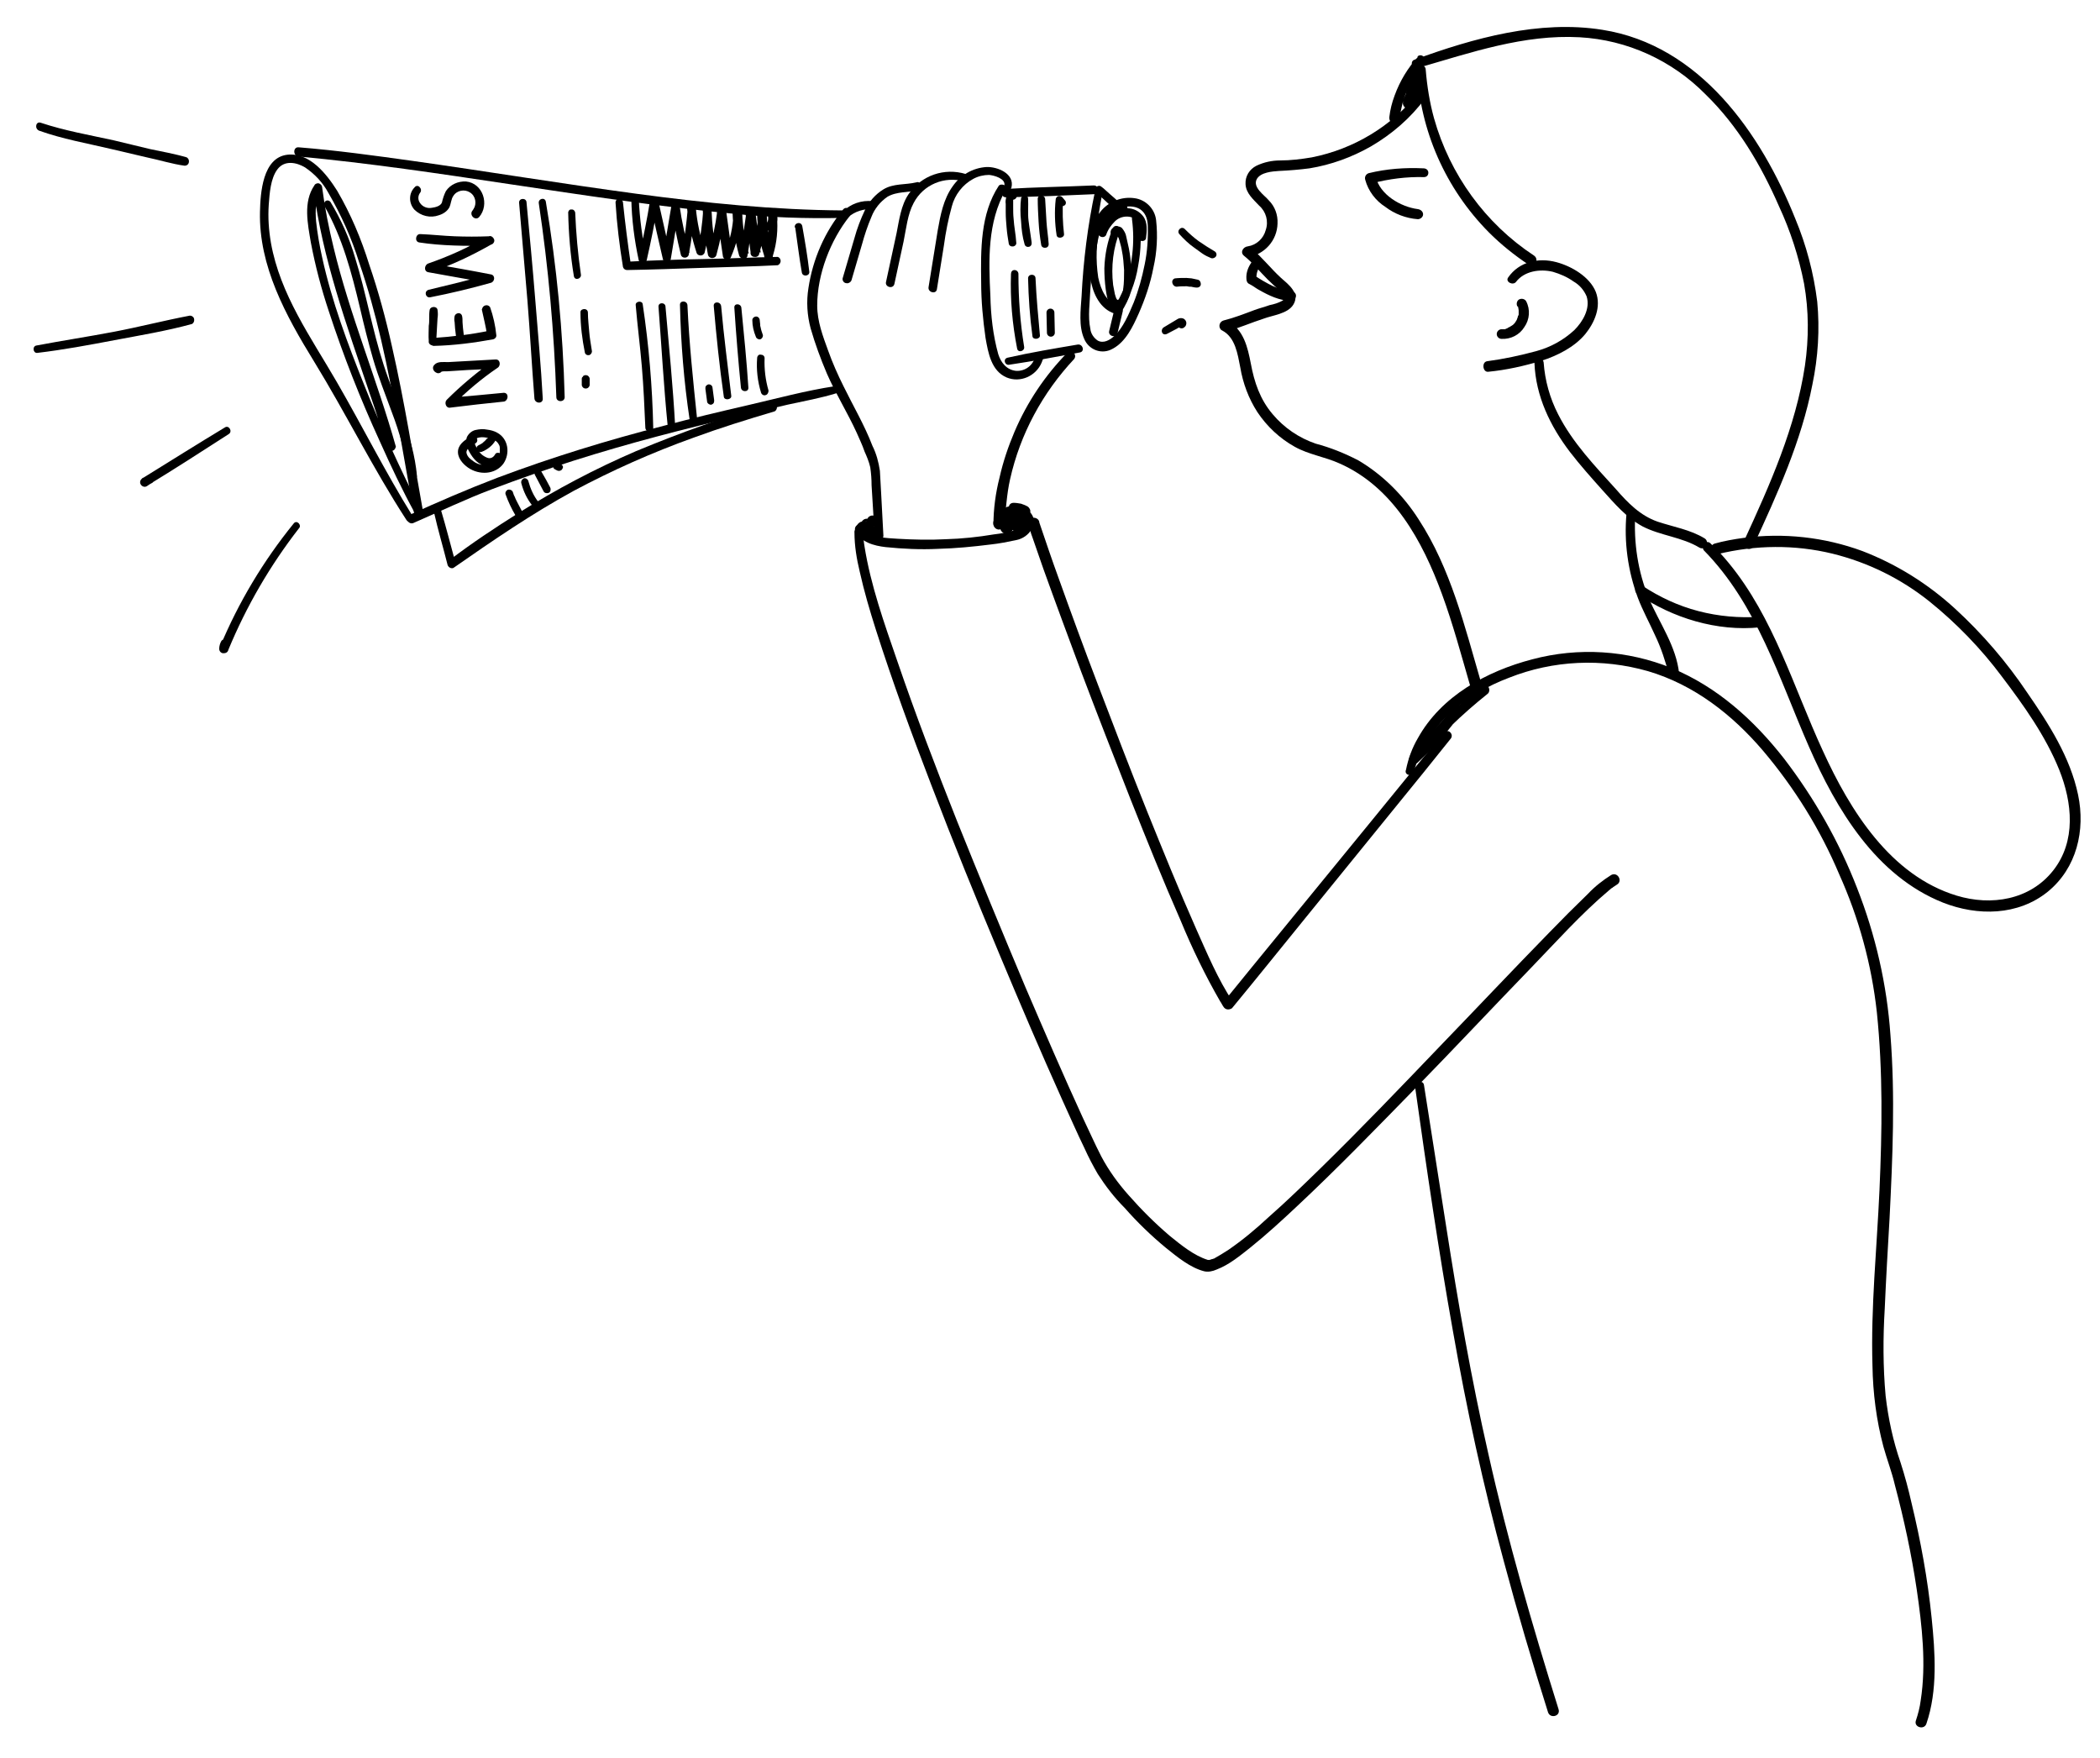 <?xml version="1.0" encoding="utf-8"?>
<!-- Generator: Adobe Illustrator 22.1.0, SVG Export Plug-In . SVG Version: 6.00 Build 0)  -->
<svg version="1.1" id="Layer_1" xmlns="http://www.w3.org/2000/svg" xmlns:xlink="http://www.w3.org/1999/xlink" x="0px" y="0px"
	 viewBox="0 0 479 401" style="enable-background:new 0 0 479 401;" xml:space="preserve">
<g id="Layer_1_1_">
	<path d="M230.2,83.2c5.4-0.8,10.7-1.8,16.1-2.8c1.2-0.2,0.7-2-0.5-1.8c-5.3,0.9-10.7,1.8-16,3C228.7,81.9,229.2,83.4,230.2,83.2
		L230.2,83.2z"/>
	<path d="M229.4,45c6.7-0.1,13.4-0.4,20.1-0.7c1.3,0,1.3-2,0-2c-6.7,0.3-13.4,0.4-20.1,0.8c-0.5,0-0.9,0.4-0.9,0.9
		S228.8,45,229.4,45L229.4,45z"/>
	<path d="M249.8,43.5c-1.7,7.9-2.7,16-3.1,24.1c-0.2,3.1-0.7,6.8,0.6,9.7c1,2.4,3.7,3.5,6,2.5c0.2-0.1,0.4-0.2,0.6-0.3
		c2.9-1.6,4.5-5,5.8-7.9c1.5-3.4,2.7-6.9,3.4-10.6c0.8-3.5,1-7.2,0.6-10.8c-0.3-2.6-2.4-4.7-5-5c-2.9-0.4-5.9,0.8-7.7,3.1
		c-2.3,2.9-2.8,6.7-3.1,10.3c-0.1,1.3,1.9,1.3,2,0c0.4-4.6,1.6-11.4,7.5-11.5c2.8-0.1,4.3,1.6,4.4,4.3c0.1,3-0.1,6-0.7,8.9
		c-0.6,3-1.4,5.9-2.5,8.7c-1.1,2.6-2.4,5.8-4.5,7.7c-1,0.9-2.4,1.7-3.7,1c-0.9-0.6-1.6-1.6-1.7-2.7c-0.6-2.8-0.1-6,0-8.9
		c0.5-7.5,1.4-15,2.8-22.4c0.2-1.1-1.4-1.6-1.6-0.5L249.8,43.5z"/>
	<path d="M249.4,50.8c-1,4.4-1.5,9.3-0.5,13.7c0.7,3.2,2.5,6.5,6,7.2l-0.7-1.2l-1.2,5c-0.3,1.2,1.6,1.7,1.9,0.5l1.2-5
		c0.1-0.5-0.2-1-0.7-1.2c-3-0.6-4.3-3.7-4.9-6.5c-0.6-4-0.5-8.1,0.5-12.1C251.3,50.3,249.6,49.8,249.4,50.8L249.4,50.8z"/>
	<path d="M253.8,52.1c-1.2,2.9-1.8,6-1.9,9.1c0,1.6,0.1,3.2,0.3,4.7c0.2,1.2,0.3,2.8,1.2,3.7c0.9,0.8,2.2,0.7,3-0.1
		c0.8-0.9,1.3-2,1.4-3.2c0.4-3.2,0.3-6.5-0.3-9.6c-0.2-0.9-0.4-1.8-0.6-2.7c-0.1-0.7-0.5-1.4-1-2c-1.1-0.9-3,0-2.5,1.5
		c0.4,1.1,2.1,0.6,1.8-0.5c-0.4,0.2-0.5,0.4-0.3,0.7c0.1,0.2,0.1,0.4,0.2,0.5s0.2,0.6,0.3,0.9c0.2,0.7,0.4,1.4,0.5,2.1
		c0.3,1.4,0.4,2.9,0.5,4.4c0,1.4,0,2.9-0.2,4.3c0,0.6-0.2,1.1-0.5,1.7c-0.1,0.2-0.5,0.9-0.8,0.8s-0.5-1-0.6-1.3
		c-0.1-0.7-0.3-1.4-0.4-2.1c-0.5-4.2,0-8.5,1.6-12.4C255.8,51.5,254.2,51.1,253.8,52.1L253.8,52.1z"/>
	<path d="M258.2,50c0.7,5.3,0.1,10.6-1.8,15.6c-0.6,1.7-1.6,3.3-2.3,4.9c-0.2,0.5,0,1,0.4,1.2c0.4,0.2,0.9,0.1,1.1-0.3
		c1.1-1.6,1.9-3.3,2.5-5.2c0.7-1.8,1.2-3.6,1.5-5.5c0.7-3.7,0.8-7.5,0.2-11.3C259.7,48.5,258,48.9,258.2,50L258.2,50z"/>
	<path d="M193.4,49.6c1.6-1.4,3.6-2,5.7-1.9c0.5,0,0.9-0.4,0.9-0.9c0-0.5-0.4-0.9-0.9-0.9c-2.6-0.3-5.1,0.6-6.9,2.4
		c-0.4,0.3-0.4,0.8-0.1,1.2c0.3,0.4,0.8,0.4,1.2,0.1C193.3,49.7,193.3,49.6,193.4,49.6L193.4,49.6z"/>
	<path d="M227.8,42.4c-4.2,6.4-4.1,14.6-4,22c0,4.3,0.4,8.5,1,12.7c0.6,3.4,1.3,7.5,4.8,9c3.1,1.3,6.7-0.3,8-3.4
		c0.1-0.3,0.2-0.5,0.3-0.8c0-0.6-0.5-1-1-1c-0.3,0-0.6,0.2-0.8,0.5c-0.5,2-2.3,3.3-4.3,3.2c-2.2-0.2-3.5-1.9-4.1-3.8
		c-1.2-4.3-1.7-8.8-1.8-13.3c-0.4-8.2-0.7-16.8,3.5-24.2c0.2-0.4,0.1-0.9-0.4-1.1C228.5,42,228,42.1,227.8,42.4L227.8,42.4z"/>
	<path d="M230.7,42.8c0.8-3.2-3.2-4.8-5.7-4.7c-3.1,0.2-5.9,1.8-7.7,4.4c-2.1,2.9-2.8,6.6-3.4,10c-0.7,4.3-1.4,8.7-2.1,13
		c-0.2,1.2,1.7,1.7,1.9,0.5l1.6-10c0.4-3,1-6,1.8-8.9c0.7-2.7,2.5-5,4.9-6.3c1.1-0.6,2.4-0.9,3.6-0.9c1.1,0.1,3.8,0.8,3.5,2.4
		c-0.1,0.5,0.2,0.9,0.6,1C230.2,43.5,230.6,43.2,230.7,42.8L230.7,42.8z"/>
	<path d="M220.3,39.7c-4.9-1.5-10.1,0.3-13,4.5c-1.8,2.6-2.2,6-2.8,9l-2.4,11.1c-0.3,1.2,1.6,1.7,1.9,0.5l2.1-9.7
		c0.6-2.9,0.9-6.2,2.3-8.8c2.2-4.2,7-6.2,11.6-4.9c0.5,0.1,0.9-0.2,1-0.6C221,40.3,220.7,39.9,220.3,39.7L220.3,39.7z"/>
	<path d="M209,41.6c-2.5,0.6-5.2,0.2-7.5,1.6c-1.8,1.1-3.3,2.8-4.2,4.7c-1,2.1-1.8,4.2-2.4,6.4c-0.9,3.1-1.8,6.1-2.7,9.2
		c-0.1,0.5,0.3,1.1,0.9,1.1c0.4,0.1,0.9-0.2,1.1-0.6l2.4-8.2c0.6-2.2,1.3-4.3,2.2-6.4c0.7-1.8,2-3.4,3.6-4.5
		c2.2-1.3,4.8-0.9,7.2-1.6c0.5-0.1,0.7-0.6,0.6-1C209.9,41.7,209.5,41.4,209,41.6L209,41.6L209,41.6z"/>
	<path d="M243.5,80.4c-5.1,5.2-9.2,11.3-12.1,18.1c-1.4,3.3-2.6,6.8-3.4,10.4c-0.9,3.5-1.4,7.2-1.4,10.8c0.1,0.6,0.6,1.1,1.3,1.1
		c0.6-0.1,1-0.5,1.1-1.1c0.5-3.5,0.6-6.9,1.4-10.4c2.3-10.3,7.4-19.7,14.6-27.4C245.8,80.9,244.4,79.5,243.5,80.4L243.5,80.4z"/>
	<path d="M201.5,122.2c-0.2-3.1-0.3-6.3-0.5-9.4l-0.3-5.4c-0.3-2-0.8-3.9-1.7-5.7c-1.8-4.7-4.4-9.1-6.6-13.6
		c-1.3-2.6-2.5-5.3-3.5-8.1c-1.2-3.3-2.5-6.7-2.5-10.3c0-7.1,3-14.9,7.4-20.4c0.8-1-0.6-2.6-1.5-1.5c-4.2,5.1-6.9,11.3-7.9,17.9
		c-0.5,3.1-0.3,6.2,0.5,9.2c1,3.5,2.3,7,3.7,10.3c2,4.6,4.7,8.9,6.8,13.5c0.6,1.4,1.3,2.8,1.8,4.3c0.5,1.1,1,2.3,1.3,3.6
		c0.2,1.4,0.3,2.7,0.3,4.1c0.2,3.8,0.5,7.6,0.7,11.4C199.5,123.4,201.5,123.5,201.5,122.2L201.5,122.2z"/>
	<path d="M195.1,121.1c1.2,2.6,4.3,3.4,6.9,3.7c4,0.4,7.9,0.6,11.9,0.4c4.1-0.1,8.1-0.5,12.1-1c1.9-0.2,3.9-0.6,5.8-1
		c1.5-0.3,2.8-1.2,3.6-2.6c0.8-1.3,0.5-2.9-0.6-3.9c-1.1-0.9-2.7-0.9-3.7,0.1c-1.1,1,0.5,2.6,1.6,1.6c0.5-0.5,0.9,0.5,0.8,0.9
		c-0.3,0.7-0.9,1.3-1.6,1.5c-1.7,0.6-3.5,0.9-5.2,1.1c-3.6,0.6-7.3,1-11,1.1c-3.6,0.2-7.3,0.1-10.9-0.1c-2.5-0.2-6.5-0.1-7.9-2.7
		C196.2,118.9,194.6,120,195.1,121.1L195.1,121.1z"/>
	<path d="M181.4,52c0.5,3.4,0.9,6.8,1.5,10.2c0.2,1,1.8,0.8,1.7-0.2c-0.4-3.5-1-7-1.6-10.4c-0.1-0.5-0.5-0.8-1-0.7s-0.8,0.5-0.7,1
		C181.4,51.9,181.4,51.9,181.4,52L181.4,52z"/>
	<path d="M231.7,44.2c-0.9-0.7-1.8-0.1-2.2,0.8c-0.1,0.5-0.2,1-0.1,1.5c0,0.6,0,1.3,0,1.9c0,1.2,0.1,2.4,0.2,3.5
		c0.1,1.3,0.3,2.5,0.5,3.7c0.1,0.5,0.6,0.7,1.1,0.6c0.4-0.1,0.7-0.5,0.6-0.9c-0.1-1.8-0.5-3.6-0.6-5.4c-0.1-0.9-0.1-1.8-0.1-2.7
		v-1.2c0-0.1,0-0.3,0-0.4c0-0.1,0-0.1,0-0.2c0.2-0.3,0-0.3-0.5,0C231.4,46,232.4,44.8,231.7,44.2L231.7,44.2z"/>
	<path d="M232.9,45.2c-0.2,1.7-0.2,3.5,0,5.3c0.1,1.8,0.3,3.5,0.8,5.2c0.1,0.5,0.6,0.7,1,0.6c0.5-0.1,0.7-0.6,0.6-1.1
		c-0.2-1.6-0.5-3.2-0.7-4.9s0-3.3-0.1-5c0-0.4-0.3-0.8-0.7-0.8C233.5,44.5,233.1,44.7,232.9,45.2L232.9,45.2z"/>
	<path d="M236.7,45.3c0,1.8,0.1,3.5,0.2,5.3c0.1,1.8,0.3,3.5,0.6,5.3c0.1,0.5,0.6,0.7,1.1,0.6c0.4-0.1,0.6-0.4,0.6-0.8
		c-0.1-1.7-0.4-3.4-0.5-5.1s-0.2-3.4-0.3-5.1c0-0.5-0.4-0.9-0.9-0.9S236.7,44.9,236.7,45.3L236.7,45.3z"/>
	<path d="M230.6,62.5c-0.2,5.7,0.3,11.4,1.4,17c0.2,1.1,1.8,0.6,1.6-0.4c-0.9-5.5-1.3-11-1.3-16.6c0-0.5-0.4-0.9-0.9-0.9
		S230.6,62,230.6,62.5z"/>
	<path d="M234.5,63.5c0.1,4.4,0.4,8.8,1,13.2c0.1,0.9,1.8,0.7,1.7-0.2c-0.4-4.3-0.8-8.6-1-13C236.2,62.4,234.5,62.4,234.5,63.5
		L234.5,63.5z"/>
	<path d="M238.7,71.3c0,1.5,0.1,3.1,0.1,4.6c0,0.5,0.4,0.9,0.9,0.9s0.9-0.4,0.9-0.9l0,0c0-1.5-0.1-3.1-0.1-4.6
		c0-0.5-0.4-0.9-0.9-0.9S238.7,70.8,238.7,71.3z"/>
	<path d="M242.9,45.7c-0.2-0.2-0.3-0.4-0.5-0.6c-0.3-0.4-0.8-0.5-1.2-0.3c-0.2,0.2-0.4,0.4-0.4,0.7c-0.3,2.7-0.2,5.5,0.2,8.1
		c0.1,1,1.8,0.7,1.7-0.2c-0.3-2.6-0.4-5.3-0.2-7.9l-1.5,0.6c0.2,0.2,0.5,0.5,0.7,0.7c0.3,0.3,0.8,0.3,1.2,0c0,0,0,0,0,0
		C243.2,46.5,243.2,46,242.9,45.7L242.9,45.7z"/>
	<path d="M8.9,29.8c5.3,1.9,11,2.9,16.5,4.2l8.1,1.9c2.9,0.6,5.7,1.5,8.6,1.9c0.6,0,1-0.4,1-1c0-0.4-0.2-0.7-0.5-0.9
		c-2.7-0.8-5.6-1.3-8.4-1.9L25.9,32c-5.5-1.2-11.2-2.2-16.6-4C8.2,27.6,7.8,29.3,8.9,29.8L8.9,29.8z"/>
	<path d="M8.5,80.5c5.9-0.7,11.8-1.8,17.6-2.9s11.9-2.1,17.7-3.7c0.5-0.3,0.6-0.9,0.4-1.4c-0.2-0.3-0.5-0.5-0.9-0.5
		c-5.8,1.1-11.6,2.6-17.4,3.7s-11.7,2-17.5,3.1C7.3,78.9,7.5,80.6,8.5,80.5L8.5,80.5z"/>
	<path d="M51.3,97.5c-6.3,3.8-12.5,7.7-18.8,11.6c-0.5,0.3-0.7,0.9-0.4,1.4s0.9,0.7,1.4,0.4c0.4-0.3,0.9-0.6,1.3-0.8
		c0.4-0.4,0.5-1,0.1-1.4c-0.3-0.3-0.7-0.4-1.1-0.3c-0.5,0.2-0.9,0.5-1.4,0.7l1,1.8C39.8,107,46,103,52.2,99
		C53.1,98.4,52.2,96.9,51.3,97.5L51.3,97.5z"/>
	<path d="M67,119.4c-6.9,8.5-12.6,18-16.8,28.1l2,0.3c0-0.3,0-0.5,0.1-0.8c0.1-0.5-0.2-1.1-0.7-1.2c-0.4-0.1-0.9,0.1-1.1,0.4
		c-0.3,0.5-0.5,1.2-0.5,1.8c0,0.6,0.5,1.1,1.1,1c0.5,0,0.9-0.3,1-0.8c4.1-9.9,9.5-19.2,16.1-27.7C68.9,119.8,67.7,118.5,67,119.4
		L67,119.4z"/>
	<path d="M192.4,48c-15.8-0.1-31.6-1.7-47.2-3.8c-17.1-2.3-34.1-5.1-51.1-7.5c-8.6-1.2-17.3-2.4-26-3.1c-1.3-0.1-1.3,2,0,2.1
		c16.1,1.5,32.1,3.9,48.1,6.3c16.8,2.5,33.7,5.1,50.6,6.7c8.5,0.9,17,1.2,25.6,1c0.5,0,0.9-0.4,0.9-0.9S192.9,48,192.4,48L192.4,48z
		"/>
	<path d="M190.4,88.1c-6.6,1-13.2,2.8-19.7,4.3s-12.8,3-19.2,4.7c-12.9,3.3-25.6,7.2-38.1,11.9c-6.8,2.6-13.5,5.5-20.1,8.5
		c-1.2,0.5-0.1,2.3,1,1.8c6-2.6,11.8-5.4,17.9-7.7s12.3-4.5,18.6-6.5c12.6-4,25.4-7.3,38.2-10.3c3.6-0.8,7.2-1.7,10.7-2.5
		c3.7-0.8,7.5-1.5,11.1-2.6c0.4-0.2,0.7-0.7,0.5-1.1C191.1,88.2,190.7,88,190.4,88.1L190.4,88.1z"/>
	<path d="M99,116.9c0.9,4,2.1,8,3.1,12c0.2,0.5,0.7,0.8,1.2,0.7c0.1,0,0.1-0.1,0.2-0.1c8.9-6.2,17.8-12.3,27.3-17.5
		c8.8-4.7,18-8.8,27.5-12.2c6-2.2,12.1-4.1,18.2-5.9c0.5-0.1,0.8-0.7,0.7-1.2s-0.7-0.8-1.2-0.7c-10.5,3-20.8,6.7-30.9,10.9
		c-9.3,4-18.2,8.7-26.8,14.1c-5.4,3.4-10.7,6.9-15.8,10.8l1.4,0.6c-1.1-4-2.1-8-3.3-12c-0.2-0.5-0.7-0.7-1.1-0.5
		C99.1,116.1,98.9,116.6,99,116.9L99,116.9z"/>
	<path d="M115.3,112.7c0.6,1.7,1.4,3.4,2.3,4.9c0.2,0.4,0.8,0.5,1.2,0.3c0.4-0.2,0.5-0.8,0.3-1.2c-0.4-0.8-0.8-1.5-1.2-2.3
		c-0.2-0.4-0.4-0.8-0.5-1.1l-0.2-0.4l-0.1-0.3c0,0.1,0,0.1,0,0l-0.1-0.3c-0.1-0.4-0.6-0.7-1.1-0.6
		C115.5,111.8,115.2,112.3,115.3,112.7C115.3,112.7,115.3,112.7,115.3,112.7L115.3,112.7z"/>
	<path d="M118.9,110.2c0.5,1.9,1.3,3.6,2.5,5.1c0.2,0.4,0.7,0.6,1.1,0.4c0.4-0.2,0.6-0.7,0.4-1.1c0,0-0.1-0.1-0.1-0.1
		c-1.1-1.4-1.8-3-2.3-4.8c-0.1-0.4-0.6-0.7-1-0.6C119.1,109.3,118.8,109.7,118.9,110.2L118.9,110.2z"/>
	<path d="M122.1,108.5c0.6,1.2,1.3,2.4,1.9,3.6c0.2,0.4,0.8,0.5,1.2,0.3c0.4-0.2,0.5-0.8,0.3-1.2c-0.6-1.2-1.3-2.4-2-3.6
		c-0.2-0.4-0.7-0.5-1.1-0.3C121.9,107.6,121.8,108.1,122.1,108.5L122.1,108.5z"/>
	<path d="M126.8,107.2l0.3,0.1l0.1,0.1h0.1c0.1,0,0.2,0,0.3,0c0.1,0,0.2,0,0.3-0.1l0.2-0.1c0.1-0.1,0.1-0.2,0.2-0.3
		c0-0.1,0.1-0.1,0.1-0.2c0-0.1,0-0.2,0-0.3l-0.1-0.2c-0.1-0.1-0.2-0.2-0.3-0.3c-0.2-0.1-0.5-0.2-0.8-0.3c-0.1,0-0.2,0-0.3,0
		c-0.1,0-0.2,0-0.3,0.1c-0.1,0-0.2,0.1-0.2,0.2c-0.1,0.1-0.1,0.2-0.2,0.3v0.2c0,0.2,0,0.3,0.1,0.4l0.1,0.2
		C126.6,107,126.7,107.1,126.8,107.2L126.8,107.2z"/>
	<path d="M114.9,89.6c-4.1,0.4-8.3,0.8-12.4,1.1l0.7,1.8c3.2-3.2,6.6-6.1,10.3-8.6c0.8-0.5,0.6-2-0.5-1.9l-7.2,0.4l-3.6,0.2
		c-1,0-2.4-0.2-3.1,0.6c-0.3,0.3-0.4,0.6-0.3,1c0.1,0.4,0.4,0.7,0.9,0.9c0.4,0.1,0.7,0,1-0.3l0.1-0.1c0.4-0.4,0.4-1,0-1.4
		c-0.4-0.4-1-0.4-1.4,0l0,0h-0.1l1.3-0.2h-0.1l0.5,0.6v-0.1l-0.3,1c-0.3,0.3,0.3,0.1,0.5,0.1h0.8l1.6-0.1l3.1-0.2l6.4-0.3l-0.5-1.9
		c-3.8,2.7-7.4,5.7-10.7,9c-0.6,0.6-0.2,1.9,0.7,1.8c4.1-0.5,8.3-1,12.4-1.4C116,91.3,116.1,89.6,114.9,89.6L114.9,89.6z"/>
	<path d="M99.5,77.8c0.1-1.1,0.1-2.3,0.2-3.5l0.1-1.7c0.1-0.6,0.1-1.2,0-1.9c-0.1-0.9-1.6-0.9-1.8,0c-0.1,0.6-0.1,1.2-0.1,1.9
		c0,0.6,0,1.2-0.1,1.7c0,1.1-0.1,2.3,0,3.5c-0.1,0.5,0.3,0.9,0.8,1s0.9-0.3,1-0.8C99.6,77.9,99.6,77.9,99.5,77.8L99.5,77.8z"/>
	<path d="M99,78.9c4.5-0.1,9.1-0.7,13.5-1.5c0.4-0.1,0.8-0.5,0.7-1c-0.2-2.1-0.7-4.3-1.4-6.3c-0.3-0.5-0.9-0.6-1.4-0.3
		c-0.3,0.2-0.4,0.5-0.5,0.8c0.4,1.9,0.9,3.8,1.2,5.8l0.7-1c-4.3,0.9-8.6,1.4-13,1.7C97.9,77.1,97.9,78.8,99,78.9L99,78.9z"/>
	<path d="M105.9,77.4c-0.1-0.9-0.2-1.7-0.3-2.6c0-0.4-0.1-0.9-0.1-1.3c0-0.5,0-1-0.1-1.4c-0.1-0.5-0.6-0.8-1.1-0.6
		c-0.3,0.1-0.5,0.3-0.6,0.6c-0.1,0.5-0.1,1,0,1.4c0,0.5,0.1,0.9,0.1,1.4c0.1,0.9,0.2,1.9,0.4,2.8c0.1,0.4,0.5,0.7,0.9,0.6
		C105.6,78.2,105.9,77.9,105.9,77.4L105.9,77.4z"/>
	<path d="M98.2,67.8c4.6-0.9,9.2-2,13.8-3.3c0.9-0.3,1-1.7,0-1.9c-4.6-0.9-9.2-1.7-13.8-2.5v2c4.8-1.6,9.4-3.8,13.8-6.3
		c0.5-0.1,0.9-0.7,0.7-1.2s-0.7-0.9-1.2-0.7c-2.6,0.1-5.2,0.1-7.8,0s-5.2-0.4-7.8-0.5c-1.1-0.1-1.4,1.7-0.3,1.9
		c2.6,0.4,5.2,0.6,7.9,0.7c2.6,0.1,5.3,0.1,7.9,0L111,54c-4.2,2.5-8.7,4.5-13.3,6.1c-0.9,0.3-1.1,1.8,0,2c4.6,0.8,9.2,1.7,13.8,2.4
		v-1.9c-4.5,1.3-9.1,2.4-13.7,3.5C96.6,66.4,97.1,68.1,98.2,67.8L98.2,67.8z"/>
	<path d="M94.6,42.7c-1.4,1.4-1.4,3.6-0.1,5.1c1.5,1.5,3.7,2,5.6,1.3c1-0.3,1.9-0.9,2.4-1.8c0.4-0.9,0.4-1.9,0.9-2.6
		c0.8-1.3,2.6-1.6,3.8-0.8c1.3,0.8,1.6,2.6,0.8,3.8c-0.1,0.1-0.1,0.2-0.2,0.3c-0.9,1,0.6,2.5,1.5,1.5c2.4-2.8,0.9-7.7-3-8.1
		c-1.8-0.1-3.6,0.7-4.6,2.2c-0.4,0.8-0.7,1.7-0.9,2.6c-0.3,0.8-1.5,1.1-2.3,1.2c-1,0.2-2.1-0.2-2.7-1.1c-0.5-0.7-0.5-1.6,0-2.3
		c0.3-0.3,0.3-0.9,0-1.2C95.5,42.3,94.9,42.3,94.6,42.7L94.6,42.7L94.6,42.7z"/>
	<path d="M118.4,46.2c0.6,7.4,1.3,14.9,1.9,22.3s1,14.9,1.6,22.4c0.1,1.2,2,1.3,1.9,0c-0.4-7.4-1.1-14.9-1.7-22.4s-1.3-14.9-2-22.3
		C120.1,45.1,118.4,45.1,118.4,46.2L118.4,46.2z"/>
	<path d="M122.9,46.4c2.2,14.6,3.5,29.4,4,44.2c0,1.2,1.9,1.2,1.9,0c-0.4-15-1.8-29.9-4.3-44.6C124.3,44.9,122.7,45.3,122.9,46.4z"
		/>
	<path d="M107.5,99.5c-1.2,0.7-2.7,1.6-3,3.1c-0.3,1.7,1,3.2,2.3,4.1c2.5,1.7,6.1,1.6,8-0.9c1.6-2.3,1.2-5.7-1.4-7.1
		c-0.7-0.4-1.5-0.6-2.3-0.7c-0.9-0.2-1.8-0.1-2.7,0.1c-0.8,0.2-1.5,0.8-1.9,1.6c-0.3,0.9-0.3,1.9,0.2,2.7c0.8,1.6,1.9,3.3,3.7,3.8
		c1.6,0.5,3.4-0.3,4.1-1.8c0.4-0.9-1.2-1.6-1.6-0.7c-0.4,0.7-1.1,1-1.8,0.7c-1-0.4-1.8-1.1-2.2-2.1c-0.4-0.4-0.6-1-0.7-1.6
		c0-0.3,0.4-0.6,0.7-0.8c0.6-0.2,1.3-0.2,1.9-0.1c0.5,0.1,1.1,0.2,1.6,0.4c0.5,0.2,0.9,0.5,1.2,0.9c0.2,0.3,0.4,0.6,0.4,1
		c0,0.4,0,0.7,0,1.1c-0.1,0.4-0.2,0.9-0.4,1.2c-0.2,0.4-0.5,0.7-0.8,1c0,0-0.4,0.2-0.5,0.3c-0.2,0.1-0.5,0.2-0.7,0.3
		c-0.9,0.2-1.9,0.1-2.8-0.3c-0.5-0.2-1-0.6-1.5-1c-0.5-0.4-0.8-0.9-0.9-1.4c-0.1-1,1.3-1.8,2.1-2.2C109.4,100.5,108.5,99,107.5,99.5
		L107.5,99.5z"/>
	<path d="M140.4,46.2c0.3,4.9,0.9,9.8,1.7,14.7c0.1,0.4,0.5,0.7,0.9,0.7c5.7-0.1,11.5-0.3,17.2-0.5s11.5-0.3,17.2-0.6
		c0.5-0.2,0.8-0.8,0.6-1.3c-0.1-0.3-0.3-0.5-0.6-0.6c-5.7,0.1-11.5,0.4-17.2,0.5s-11.5,0.3-17.2,0.6l0.9,0.7
		c-0.7-4.7-1.3-9.4-1.8-14.2C142,45.1,140.4,45.1,140.4,46.2z"/>
	<path d="M129.6,48.4c0.1,4.9,0.5,9.8,1.3,14.6c0.2,1.1,1.8,0.6,1.6-0.4c-0.7-4.7-1.1-9.4-1.3-14.1c-0.1-0.5-0.5-0.8-0.9-0.7
		C130,47.7,129.7,48,129.6,48.4L129.6,48.4z"/>
	<path d="M132.4,71.2c0,3.1,0.4,6.2,1,9.2c0.1,0.5,0.6,0.7,1,0.6s0.7-0.6,0.6-1l0,0c-0.2-1.4-0.5-2.9-0.6-4.3s-0.3-2.9-0.3-4.4
		c0-0.5-0.4-0.8-0.8-0.8S132.4,70.7,132.4,71.2L132.4,71.2z"/>
	<path d="M145,69.6c0.4,4.7,1,9.3,1.4,14s0.6,9.4,0.8,14c0.1,1.1,1.8,1.2,1.8,0c-0.2-9.4-1-18.9-2.4-28.2
		C146.5,68.5,144.9,68.7,145,69.6L145,69.6z"/>
	<path d="M150.2,70c0.7,9.1,1.2,18.2,2.1,27.2c0.1,1.1,1.8,1.1,1.7,0c-0.5-9.1-1.4-18.1-2.2-27.2C151.8,68.9,150.1,68.9,150.2,70
		L150.2,70z"/>
	<path d="M155.1,69.6c0.2,8.7,0.9,17.5,2.2,26.1c0.1,1,1.8,0.7,1.7-0.2c-0.9-8.6-1.8-17.2-2.2-25.9C156.7,68.5,155,68.5,155.1,69.6
		L155.1,69.6z"/>
	<path d="M160.9,88.7l0.4,3c0.1,0.4,0.6,0.7,1,0.6c0.2-0.1,0.4-0.2,0.5-0.4c0.1-0.2,0.1-0.4,0.1-0.6l-0.4-3c-0.1-0.4-0.5-0.7-1-0.6
		c-0.2,0.1-0.4,0.2-0.5,0.4C160.9,88.2,160.9,88.4,160.9,88.7L160.9,88.7z"/>
	<path d="M162.8,69.8c0.6,6.9,1.3,13.8,2.3,20.7c0.1,0.9,1.8,0.7,1.7-0.2c-0.8-6.8-1.7-13.6-2.3-20.4
		C164.4,68.7,162.7,68.7,162.8,69.8L162.8,69.8z"/>
	<path d="M167.5,70.2c0.4,6.1,0.9,12.2,1.5,18.2c0.1,1.1,1.8,1.1,1.7,0c-0.4-6.1-1-12.1-1.6-18.2C169,69.2,167.4,69.1,167.5,70.2z"
		/>
	<path d="M171.6,73c0,1.3,0.3,2.6,0.8,3.8c0.1,0.4,0.6,0.7,1,0.6c0.4-0.1,0.7-0.6,0.6-1c-0.2-0.6-0.4-1.1-0.5-1.7
		c0-0.1-0.1-0.3-0.1-0.4V74c0-0.2,0,0.2,0,0s-0.1-0.6-0.1-0.9c0-0.5-0.4-0.9-0.8-0.9C172,72.2,171.6,72.6,171.6,73
		C171.6,73,171.6,73,171.6,73L171.6,73z"/>
	<path d="M172.7,81.7c-0.2,2.6,0.1,5.3,0.9,7.9c0.2,0.5,0.7,0.7,1.1,0.5c0.4-0.1,0.6-0.6,0.6-1c-0.7-2.4-1-4.9-0.9-7.4
		c0-0.5-0.4-0.8-0.9-0.8C173.1,80.8,172.7,81.2,172.7,81.7z"/>
	<path d="M144,45.4c0.1,4.7,0.7,9.4,1.7,14c0.2,0.5,0.7,0.8,1.2,0.6c0.3-0.1,0.5-0.3,0.6-0.6c1-4.4,1.9-8.8,2.6-13.2h-1.8
		c0.9,4.3,1.9,8.6,2.9,12.9c0.2,0.9,1.6,0.9,1.8,0l2-12l-1.8-0.3c0.4,3.8,1.2,7.6,2.1,11.3c0.2,0.9,1.6,0.9,1.8,0
		c0.7-3.6,1.1-7.1,1.5-10.8h-1.9c0.3,3.5,1.1,7,2.2,10.4c0.2,0.5,0.8,0.7,1.3,0.5c0.2-0.1,0.4-0.3,0.5-0.5c0.8-3.2,1.3-6.5,1.5-9.8
		h-1.9c0.1,3.5,0.5,6.9,1.2,10.3c0.2,0.5,0.7,0.8,1.3,0.6c0.3-0.1,0.5-0.3,0.6-0.6c0.9-3.3,1.6-6.7,2-10.1l-1.9,0.3
		c0.4,3.4,0.9,6.7,1.4,10.1c0.1,0.5,0.7,0.8,1.2,0.7c0.3-0.1,0.5-0.2,0.6-0.5c1.4-3.2,2.2-6.6,2.4-10.1h-2c0.1,3.3,0.6,6.5,1.5,9.7
		c0.3,0.9,1.8,1,1.9,0l1.5-9.7l-2-0.3c0.4,3.1,0.8,6.2,1.2,9.2c-0.1,0.6,0.3,1.1,0.9,1.1c0.6,0.1,1.1-0.3,1.1-0.9
		c0.9-2.8,1.4-5.8,1.5-8.7h-2c0.1,3.1,0.6,6.3,1.6,9.3c0,0.6,0.4,1,1,1s1-0.4,1-1c0.9-2.9,1.2-6,0.9-9.1l-2,0.3
		c0.1,0.6-0.1,1.2-0.4,1.7c-0.7,1.1,1,2.1,1.8,1c0.7-1,0.9-2.1,0.6-3.3c-0.2-1.1-2.1-0.9-2,0.3c0.3,2.9,0.1,5.8-0.8,8.6h2
		c-0.9-2.8-1.4-5.8-1.5-8.7c0-0.6-0.4-1-1-1s-1,0.4-1,1c-0.1,2.8-0.6,5.5-1.4,8.2l2,0.3c-0.4-3.1-0.8-6.2-1.2-9.2
		c-0.1-1-1.8-1.5-2-0.3l-1.4,9.7h1.9c-0.9-3-1.4-6-1.5-9.1c0-0.6-0.4-1-1-1s-1,0.4-1,1c-0.1,3.1-0.8,6.2-2,9.1L167,58
		c-0.5-3.3-0.9-6.7-1.4-10.1c-0.2-1.2-1.8-0.7-2,0.3c-0.4,3.2-1.1,6.4-2,9.5h1.9c-0.7-3.2-1.1-6.5-1.2-9.8c-0.1-0.5-0.7-0.9-1.2-0.7
		c-0.4,0.1-0.6,0.4-0.7,0.7c-0.2,3.1-0.6,6.3-1.4,9.3h1.8c-1.1-3.2-1.8-6.5-2.1-9.9c-0.1-0.5-0.5-0.9-1-0.8c-0.4,0-0.8,0.4-0.8,0.8
		c-0.3,3.4-0.7,6.9-1.4,10.3h1.8c-1-3.5-1.8-7.1-2.3-10.7c-0.1-0.9-1.6-1.4-1.8-0.3l-2,11.9h1.8c-1-4.3-1.9-8.6-2.9-12.9
		c-0.2-0.8-1.6-0.9-1.8,0c-0.7,4.4-1.6,8.8-2.6,13.2h1.8c-1-4.4-1.6-8.9-1.8-13.5C145.7,44.4,144,44.4,144,45.4L144,45.4z"/>
	<path d="M132.7,86.4c0,0.4,0,0.9,0,1.4c0,0.2,0.1,0.4,0.3,0.6c0.3,0.3,0.9,0.3,1.2,0c0.2-0.2,0.3-0.4,0.3-0.6c0-0.4,0-0.9,0-1.4
		c0-0.2-0.1-0.4-0.3-0.6c-0.3-0.3-0.9-0.3-1.2,0l-0.1,0.2C132.8,86,132.7,86.2,132.7,86.4L132.7,86.4z"/>
	<path d="M109.8,103.1c1.3-0.5,2.5-1.4,3.2-2.6c0.2-0.4,0.1-1-0.3-1.2c-0.4-0.2-0.9-0.1-1.2,0.3c-0.1,0.2-0.2,0.3-0.4,0.5l0.1-0.2
		c-0.3,0.4-0.7,0.8-1.1,1.1l0.2-0.1c-0.4,0.3-0.8,0.5-1.2,0.7c-0.4,0.2-0.5,0.7-0.3,1.1C109,103,109.4,103.2,109.8,103.1
		L109.8,103.1z"/>
	<path d="M94.1,117.7c-6.2-10-11.4-20.4-17.3-30.6s-12.9-19.9-15-31.7c-0.5-2.9-0.7-5.8-0.5-8.7c0.2-2.6,0.4-6,2-8.1
		s4.3-1.6,6.3-0.4c2.2,1.5,4,3.4,5.3,5.8c2.9,5,5.3,10.3,7,15.8c2,5.8,3.6,11.6,5,17.6c3.1,13.3,5.1,26.9,7.7,40.4
		c0.3,1.3,2.2,0.8,2-0.5c-2.3-12.8-4.3-25.6-7.2-38.3c-1.4-6.3-3.1-12.6-5.2-18.7c-1.8-5.8-4.2-11.5-7.3-16.8
		c-2.4-3.8-6.3-8.8-11.4-8.2c-5.6,0.7-6.1,8.7-6.2,13C59,60.7,65.2,72,71.6,82.4c7.3,11.9,13.5,24.5,21.1,36.2
		C93.3,119.5,94.8,118.7,94.1,117.7L94.1,117.7z"/>
	<path d="M95.9,116.2c-4.6-9.3-9-18.7-12.8-28.3c-3.8-9.5-7.4-19.1-9.6-29.1c-0.6-2.7-1.1-5.5-1.4-8.3c-0.2-2.4-0.2-5,1.3-7.1
		l-1.9-0.5c2,16,7.6,31.3,12.7,46.5c1.5,4.3,2.9,8.7,4.2,13c0.3,0.5,0.9,0.6,1.4,0.3c0.3-0.2,0.4-0.5,0.5-0.8
		c-4.3-15.3-10.5-30-14.2-45.4c-1.1-4.5-2-9-2.6-13.6c0-0.6-0.4-1-0.9-1.1c-0.4,0-0.8,0.2-0.9,0.5c-2.6,3.8-1.5,8.8-0.8,13
		c1,5.3,2.4,10.6,4.1,15.7c3.3,10.1,7.2,20,11.6,29.6c2.5,5.6,5.1,11.1,8,16.4C95,118,96.3,117.2,95.9,116.2L95.9,116.2z"/>
	<path d="M74,47c4.1,7.2,6.2,15.2,8.1,23.2c0.9,3.9,1.9,7.9,3,11.7c1.2,4.1,2.8,8.1,4.3,12.2c1.8,4.7,3.1,9.5,3.8,14.4
		c0.1,1.2,2,1.2,1.9,0c-0.8-8.9-4.9-16.9-7.6-25.3c-2.6-8-4-16.4-6.5-24.4c-1.3-4.5-3.2-8.7-5.6-12.7c-0.3-0.4-0.8-0.5-1.2-0.2
		C73.9,46.2,73.8,46.6,74,47z"/>
	<path d="M257.2,47.5c-0.1-0.3-0.2-0.7-0.3-1c-0.1-0.5-0.6-0.7-1.1-0.6c-0.1,0-0.1,0-0.2,0.1c-2.5,1.5-4.3,4-5.1,6.8
		c-0.1,0.5,0.1,1,0.6,1.2c0.5,0.2,1,0,1.2-0.4c0.4-1.2,1.1-2.2,2-3.1c0.7-0.7,1.7-1.1,2.7-1.1c0.9,0,1.7,0.3,2.2,0.9
		c0.8,1,0.6,2.5,0.4,3.7s1.7,1.3,1.8,0.3c0.2-1.6,0.4-3.5-0.6-4.9c-0.9-1.2-2.2-1.9-3.7-1.9c-3.2-0.2-5.5,2.5-6.7,5.2l1.8,0.8
		c0.6-2.3,2.1-4.4,4-5.8l-1.3-0.5c0.1,0.3,0.2,0.7,0.4,1c0.2,0.4,0.7,0.7,1.1,0.5C257.1,48.3,257.3,48,257.2,47.5L257.2,47.5z"/>
	<path d="M249.8,43.6c0.3,0.4,0.7,0.8,1.1,1.1l1.1,1c0.7,0.7,1.5,1.4,2.3,2c0.4,0.2,0.9,0.1,1.2-0.3c0.2-0.3,0.1-0.8-0.1-1.1
		c-0.7-0.7-1.4-1.3-2.1-1.9l-1-0.9c-0.4-0.4-0.8-0.7-1.2-1c-0.3-0.2-0.7-0.1-1,0.1C249.7,42.9,249.6,43.3,249.8,43.6L249.8,43.6z"/>
	<path d="M329.4,167.1c-5.8,6.9-11.4,13.8-17.1,20.8l-26.9,32.9l-6.1,7.5l1.9,0.2c-3.4-5.1-5.9-11.1-8.4-16.7
		c-3.9-8.8-7.5-17.7-11.1-26.6c-3.9-9.7-7.6-19.4-11.3-29.1c-3.1-8.1-6.1-16.3-9-24.4c-1.5-4.1-2.9-8.3-4.3-12.4
		c-0.1-0.2-0.1-0.5,0,0c-0.1-1.6-2.6-1.6-2.5,0c0.2,1.1,0.5,2.3,0.9,3.3c0.8,2.4,1.7,4.8,2.5,7.2c2.8,7.8,5.7,15.6,8.6,23.4
		c3.7,9.8,7.5,19.5,11.3,29.2c3.7,9.3,7.4,18.5,11.4,27.6c2.6,6.3,5.6,12.5,9,18.4c0.3,0.4,0.5,0.9,0.8,1.3c0.4,0.6,1.1,0.7,1.7,0.4
		c0.1,0,0.1-0.1,0.2-0.1c5.7-6.9,11.3-13.9,17-20.9c8.9-11,17.9-22,26.8-33c2.1-2.6,4-5,6.1-7.6
		C331.7,167.5,330.3,166.1,329.4,167.1L329.4,167.1z"/>
	<path d="M194.9,121.5c0,3,0.5,6,1.2,8.9c1,4.5,2.3,8.9,3.7,13.3c3.8,11.9,8.1,23.6,12.6,35.3c5,13.1,10.3,26.1,15.7,39
		c4.6,11,9.3,22,14.2,32.9c1.7,3.7,3.3,7.4,5.1,11.1c0.9,2,1.9,3.9,3,5.8c1.8,2.8,3.8,5.4,6.1,7.7c2.9,3.3,6.1,6.4,9.5,9.2
		c2.5,2,5.5,4.5,8.7,5.3c0.9,0.2,1.9,0,2.8-0.4c2.9-1.1,5.4-3.2,7.8-5.1c3.6-2.9,7.1-6.1,10.5-9.3c9.2-8.6,18-17.7,26.8-26.7
		s17.7-18.5,26.6-27.7c5.8-6,11.4-12.3,17.8-17.7l0.6-0.5l0.2-0.1l0.1-0.1c0.3-0.2,0.6-0.4,0.9-0.6c1.4-0.8,0.2-3-1.3-2.2
		c-1.9,1.2-3.7,2.6-5.3,4.3c-3,2.9-5.9,5.8-8.8,8.8c-8.4,8.6-16.6,17.3-24.9,25.9c-9,9.4-18,18.8-27.3,27.9
		c-3.9,3.8-7.8,7.6-11.9,11.2c-2.9,2.7-5.9,5.2-9.1,7.4c-1.1,0.7-2.2,1.4-3.3,2c-0.3,0.1,0.1,0-0.1,0c-0.1,0.1-0.2,0.1-0.3,0.1
		l-0.6,0.2c-0.5,0.1,0.2-0.1-0.2,0h-0.2c-0.2,0,0.4,0.1,0,0c-3.2-1-6.1-3.4-8.7-5.5c-3.4-2.9-6.5-6-9.4-9.3
		c-2.4-2.7-4.5-5.6-6.2-8.8c-1.5-2.9-2.8-5.9-4.2-8.8c-4.5-9.8-8.8-19.8-13.1-29.8c-5.3-12.6-10.5-25.2-15.6-37.9
		c-4.8-12.1-9.5-24.4-13.7-36.7c-2.9-8.4-6-17.1-7.4-25.9c-0.2-1.1-0.3-2.3-0.3-3.4c0-0.6-0.4-1-1-1S194.8,120.9,194.9,121.5
		L194.9,121.5z"/>
	<path d="M323.5,21.2c-6.1,7.6-14.7,12.8-24.3,14.7c-2.4,0.4-4.8,0.7-7.2,0.7c-1.9,0-3.7,0.4-5.4,1.2c-1.6,0.8-2.6,2.4-2.5,4.2
		c0.1,2.1,1.8,3.5,3.1,4.9c1.6,1.4,2.2,3.6,1.5,5.6c-0.5,1.9-2.1,3.4-4.1,3.7c-1,0.1-1.8,1.3-0.9,2.1c2,1.6,3.6,3.6,5.4,5.4
		c0.9,0.9,1.8,1.7,2.8,2.6c0.7,0.6,1.7,1.5,0.6,2.3c-0.9,0.5-1.9,0.8-2.9,1c-1.1,0.4-2.3,0.7-3.4,1.1c-2.4,0.9-4.7,1.8-7.1,2.4
		c-0.7,0.2-1.1,0.9-0.9,1.6c0.1,0.3,0.3,0.6,0.6,0.7c3,1.6,3.5,5.4,4.1,8.4c0.6,3.6,1.9,7.1,3.9,10.2c2.2,3.3,5.1,6,8.5,7.9
		c3.2,1.8,6.9,2.3,10.2,3.8c12.3,5.4,19,17.8,23.4,29.8c2.5,6.8,4.4,13.9,6.4,20.8c0.2,0.7,0.9,1.1,1.6,0.9c0.7-0.2,1.1-0.9,0.9-1.6
		c-3.7-12.7-6.9-25.9-14.2-37.1c-3.5-5.5-8.2-10.2-13.8-13.5c-3.1-1.6-6.3-2.9-9.7-3.8c-3.8-1.3-7.2-3.6-9.8-6.7
		c-2.9-3.4-4.2-7.3-5-11.6c-0.7-3.6-1.6-7.7-5.2-9.6l-0.3,2.3c2.9-0.8,5.6-2,8.4-2.9c2.1-0.8,5.5-1.1,6.8-3.2
		c1.6-2.6-1.1-4.6-2.8-6.1c-2.4-2.2-4.3-4.7-6.8-6.8l-0.9,2.1c3.9-0.6,6.8-3.8,6.9-7.7c0.1-2-0.6-3.9-2-5.3c-1-1.2-3.8-3-2.7-4.9
		c0.9-1.5,3.5-1.7,5-1.8c2.3-0.1,4.7-0.3,7-0.6c4.9-0.8,9.6-2.5,14-5c4.8-2.8,9.1-6.5,12.4-11C325.8,21.5,324.3,20.3,323.5,21.2
		L323.5,21.2z"/>
	<path d="M285.5,59.8c-0.8,1.1-1.3,2.4-1.2,3.8c0,0.5,0.2,1,0.7,1.2l0.7,0.4c0.5,0.3,1,0.7,1.6,1c2.1,1.2,4.6,2.4,7.1,2.4
		c0.6,0.1,1.1-0.4,1.2-1s-0.4-1.1-1-1.2c-0.1,0-0.1,0-0.2,0c-0.7-0.1-1.3-0.2-2-0.4c-0.8-0.2-1.5-0.5-2.2-0.8
		c-1.4-0.7-2.8-1.5-4.1-2.4l0.5,0.9c-0.1-1.1,0.2-2.1,0.8-3c0.3-0.5,0.1-1.1-0.4-1.4C286.5,59.2,285.8,59.3,285.5,59.8L285.5,59.8
		L285.5,59.8z"/>
	<path d="M371,117.1c-0.6,6.5,0.3,13.1,2.6,19.3c1.1,2.9,2.6,5.6,3.9,8.5c1.4,2.9,2.4,6,3.2,9.1c0.3,1.3,2.4,1,2.3-0.3
		c-0.6-6.2-4.5-11.6-6.9-17.2c-2.5-6.1-3.5-12.7-3.1-19.3C373.1,115.8,371.1,115.9,371,117.1z"/>
	<path d="M324.7,38.4c-4.2-0.2-8.4,0.1-12.5,1.1c-0.6,0.2-1,0.8-0.8,1.5c0.7,2.6,2.4,4.8,4.6,6.2c2.1,1.6,4.7,2.6,7.4,2.8
		c0.6,0,1.2-0.5,1.2-1.1c0-0.6-0.5-1.1-1.2-1.2c-3.9-0.5-8.7-3.3-9.6-7.4l-0.8,1.5c3.9-1,7.8-1.5,11.8-1.4c0.6,0,1-0.4,1-1
		S325.3,38.4,324.7,38.4L324.7,38.4z"/>
	<path d="M323.2,15.8c0.7,14,6.5,27.2,16.4,37.2c2.8,2.8,5.8,5.2,9.1,7.4c1.3,0.9,2.5-1.2,1.2-2.1C338.8,51,330.7,39.8,327.1,27
		c-1-3.6-1.6-7.4-1.9-11.1C325.2,14.6,323.1,14.5,323.2,15.8L323.2,15.8z"/>
	<path d="M345.8,64.3c1.9-2.5,5.5-3,8.4-2.3c1.7,0.5,3.3,1.2,4.7,2.2c1.4,0.8,2.4,2,3,3.4c0.9,2.8-0.9,5.8-2.8,7.7
		c-2.5,2.3-5.4,3.9-8.7,4.8c-3.7,1-7.4,1.8-11.2,2.3c-1.3,0.2-1,2.6,0.3,2.4c4.1-0.4,8.1-1.3,12.1-2.5c3.7-1.2,7.5-3.1,10-6.1
		c2.1-2.6,3.7-6.2,2.4-9.6c-1.4-3.5-5.6-5.9-9-6.8c-4.1-1.1-8.5-0.1-11,3.5C343.3,64.3,345.1,65.2,345.8,64.3L345.8,64.3z"/>
	<path d="M350,82.8c0.3,7.6,3.6,14.4,8.1,20.3c2.3,3,4.9,5.9,7.4,8.7c2.8,3.1,5.5,6.3,9.2,8.3c4.1,2.1,8.9,2.4,12.9,4.8
		c1.3,0.8,2.5-1.3,1.2-2.1c-3.3-2-7.1-2.6-10.7-3.8c-4-1.4-6.8-4.3-9.5-7.4c-4.8-5.3-9.9-10.6-13.2-17.1c-1.9-3.7-3-7.7-3.3-11.8
		C352,81.5,350,81.5,350,82.8L350,82.8z"/>
	<path d="M323.4,15.5c12.1-3.5,24.2-7.7,36.9-7c10.9,0.6,21.1,5.3,28.7,13c7.4,7.2,12.7,16.2,16.8,25.6c2.6,5.6,4.5,11.5,5.7,17.6
		c1.1,6.2,1.1,12.5,0.2,18.7c-2.1,14-8,27.2-13.9,40c-0.6,1.4,1.4,2.6,2.1,1.2c5.5-11.9,11-24,13.5-36.9c1.3-6.2,1.7-12.6,1.1-18.9
		c-0.8-6.5-2.5-12.9-5-18.9c-7.8-19.5-21.8-39.6-44-43.1c-14.4-2.3-29.4,1.9-42.8,6.8C321.5,13.9,322,15.9,323.4,15.5L323.4,15.5z"
		/>
	<path d="M388.6,125.5c12.2,12.4,17.2,29.3,24,44.8c6.3,14.4,15.3,29.5,30.6,35.6c7.9,3.1,17.1,3,23.9-2.5c6.6-5.4,8.6-14,6.9-22.1
		c-1.8-8.6-6.7-16.2-11.6-23.3c-4.7-7-10.2-13.4-16.4-19.1c-6.2-5.7-13.4-10.2-21.2-13.2c-8.7-3.2-18-4.2-27.1-3
		c-2.2,0.3-4.5,0.7-6.6,1.3c-0.7,0.2-1,1-0.8,1.6c0.2,0.6,0.8,1,1.5,0.8c8.6-2.1,17.6-2.2,26.2-0.1c8.1,2,15.6,5.7,22.1,10.9
		c6.2,5,11.8,10.8,16.5,17.1c5,6.6,10,13.6,13.1,21.3c3,7.5,3.9,16.3-1.4,23s-14.1,8.1-22,5.7c-15.1-4.6-24.3-19.4-30.5-33
		c-6.7-14.5-11.2-30.4-21.5-42.9c-1.3-1.6-2.7-3.1-4.2-4.5c-0.4-0.4-1.1-0.3-1.5,0.1C388.3,124.4,388.3,125,388.6,125.5L388.6,125.5
		z"/>
	<path d="M322.5,176.1c2.7-10.6,11.9-17.8,21.7-21.5c10.1-4,21.2-4.5,31.7-1.5c10.5,3.1,19.2,9.9,26.2,18.1
		c7.2,8.5,13.1,18,17.4,28.2c4.5,10,7.4,20.6,8.6,31.5c1.4,13.5,1.2,27.1,0.6,40.6c-0.6,13.3-2,26.7-1.6,40
		c0.1,6.3,0.9,12.5,2.5,18.5c0.8,2.9,1.9,5.7,2.6,8.7c2.1,7.9,3.8,15.8,5,23.9c1.2,8.2,2.2,17,0.9,25.3c-0.2,1.6-0.6,3.1-1.1,4.6
		c-0.5,1.5,1.9,2.2,2.4,0.7c2.6-7.6,2-16.2,1.2-24.1c-0.9-8.9-2.5-17.6-4.6-26.3c-0.7-3.1-1.5-6.1-2.5-9.2c-1.7-4.9-2.8-10-3.4-15.2
		c-0.6-6.6-0.6-13.3-0.2-19.9c0.3-6.9,0.7-13.8,1.1-20.6c0.7-13.9,1.3-27.9,0.2-41.8c-0.8-11.5-3.4-22.8-7.6-33.5
		c-4.1-10.6-9.8-20.6-16.7-29.6c-6.9-8.8-15.2-16.3-25.6-20.6c-10.1-4.1-21.3-4.8-31.8-2c-10.4,2.7-20.8,8.4-26.1,18
		c-1.3,2.2-2.2,4.7-2.7,7.2C320.2,176.8,322.1,177.3,322.5,176.1L322.5,176.1z"/>
	<path d="M322.8,248.1c2.6,18.5,5.3,37,8.6,55.5c3.1,17.7,6.9,35.2,11.6,52.5c3.1,11.6,6.5,23.1,10.1,34.5c0.5,1.5,2.9,0.9,2.4-0.7
		c-6-19.2-11.6-38.5-16-58.2c-3.9-17.1-6.9-34.4-9.6-51.7c-1.7-10.8-3.4-21.7-5.1-32.5C324.6,246.2,322.6,246.8,322.8,248.1
		L322.8,248.1z"/>
	<path d="M269,53.4c1,1.1,2.1,2.2,3.4,3.1c0.6,0.4,1.2,0.9,1.8,1.3c0.7,0.5,1.4,0.8,2.1,1.1c0.4,0.1,0.9-0.1,1.1-0.5
		c0.2-0.4,0-0.9-0.4-1.1c-0.6-0.4-1.2-0.7-1.8-1.1s-1.2-0.8-1.8-1.2c-1.1-0.8-2.1-1.7-3.1-2.7C269.5,51.4,268.3,52.6,269,53.4z"/>
	<path d="M268.4,65.4c0.8-0.1,1.6-0.1,2.3-0.1l0.6,0.1c0.1,0,0.2,0,0.3,0h0.1c0.4,0.1,0.9,0.2,1.3,0.2c0.5,0,0.9-0.3,0.9-0.8
		c0-0.4-0.2-0.9-0.7-1c-0.4-0.1-0.9-0.2-1.4-0.3c-0.4,0-0.8-0.1-1.2-0.1c-0.9,0-1.7,0-2.6,0.1c-0.4,0.1-0.7,0.5-0.6,1
		C267.5,65,267.9,65.4,268.4,65.4L268.4,65.4z"/>
	<path d="M266.3,76.1l2.1-1.1c0.3-0.2,0.7-0.4,1-0.6c0,0,0.2-0.1,0,0s0,0,0,0l0,0c0,0-0.1,0-0.1,0c-0.1,0-0.3-0.1-0.3-0.2
		c-0.1-0.1-0.2-0.2-0.2-0.4c0-0.2,0,0.1,0-0.1c0-0.1,0.1-0.2,0.1-0.3c0.1-0.1,0.3-0.2,0.4-0.2c0.4,0,0.5-0.1,0.4-0.1
		c-0.4-0.1-0.8,0.1-1,0.4c-0.2,0.4-0.2,0.8,0.1,1.1c0.2,0.2,0.5,0.3,0.7,0.3c0.3,0,0.5-0.1,0.7-0.3c0.3-0.2,0.4-0.6,0.4-0.9
		c0-0.5-0.4-1-0.9-1.1c-0.4-0.1-0.9,0-1.3,0.3c-1,0.6-2,1.2-3,1.8c-0.4,0.3-0.5,0.8-0.3,1.2C265.3,76.3,265.8,76.4,266.3,76.1
		L266.3,76.1z"/>
	<path d="M323.4,13c-2.3,2.5-4.1,5.5-5.3,8.8c-0.6,1.6-1,3.2-1.2,4.9c-0.1,0.8,0.5,1.6,1.3,1.7c0.1,0,0.1,0,0.2,0
		c0.7-0.1,1.3-0.8,1.2-1.5c0-0.2-0.1-0.4-0.2-0.5c-0.2-0.4-0.6-0.6-1-0.6h-0.1c-1.4,0.1-1.5,2.3,0,2.3h0.1l-1-0.6v0.1l-0.1-0.6v0.1
		l0.2-0.6l0.1-0.1l0.8-0.3h-0.1l0.8,0.3l-0.1-0.1l0.3,0.5c0-0.5,0.1-1,0.2-1.4c0.1-0.6,0.3-1.2,0.4-1.8c0.3-1.1,0.7-2.2,1.2-3.2
		c1-2.2,2.2-4.2,3.7-6c0.8-1-0.5-2.4-1.5-1.5L323.4,13z"/>
	<path d="M322.1,18.5c-0.7,1.6-1.5,3.1-2.3,4.6l2.2,0.9c0.3-0.8,0.6-1.6,1.1-2.4l-2.2-0.6v0.4c0-0.1,0,0,0,0c0,0.2-0.1,0.4-0.2,0.7
		c0,0.1-0.1,0.2-0.1,0.3l0,0.1c0-0.1,0-0.1,0,0c-0.1,0.2-0.2,0.4-0.3,0.6l2.3,0.6c0-0.7,0.1-1.3,0.3-2c0.2-0.7,0.4-1.5,0.7-2.2
		c0,0,0.1-0.2,0.1-0.2s0-0.1,0.1-0.1c0.1-0.2,0.2-0.4,0.2-0.6c0.1-0.3,0.2-0.7,0.2-1c0.1-0.8-0.3-1.6-1-2c-0.6-0.3-1.3-0.1-1.6,0.4
		c-0.3,0.6-0.1,1.3,0.4,1.6c-0.1,0-0.1-0.1-0.2-0.2c0.1,0.1,0.1,0.1,0-0.1c0,0.1,0,0.1,0-0.1v0.2c0,0.1,0,0.1,0,0c0,0.1,0,0.1,0,0.2
		l-0.1,0.3c0,0.1-0.2,0.4,0,0.2c-0.1,0.2-0.2,0.4-0.3,0.6s-0.2,0.6-0.3,0.9c-0.4,1.3-0.7,2.7-0.8,4.1c0,0.7,0.6,1.2,1.2,1.2
		c0.4,0,0.8-0.2,1-0.6c0.6-1,1-2.1,1-3.3c0-0.7-0.6-1.2-1.2-1.2c-0.4,0-0.8,0.2-1,0.6c-0.5,0.9-1,1.9-1.3,2.9
		c-0.1,0.6,0.3,1.3,0.9,1.4c0.5,0.1,1-0.1,1.3-0.5c0.8-1.5,1.6-3,2.3-4.6c0.3-0.6,0.1-1.3-0.4-1.6c-0.6-0.3-1.3-0.1-1.6,0.4
		L322.1,18.5z"/>
	<path d="M197.3,120v0.2v-0.3c0,0.2,0.1,0.5,0.1,0.7l0.1,0.4c0.1,0.3,0.1,0.6,0.2,0.9c0.2,0.6,0.8,1,1.4,0.8c0,0,0,0,0,0
		c0.3-0.1,0.5-0.3,0.7-0.5l0.1-0.3c0-0.2,0-0.4,0-0.6c-0.2-1-0.7-1.9-1.4-2.6c-0.4-0.5-1.2-0.5-1.7,0c-0.2,0.2-0.3,0.3-0.3,0.6
		c-0.1,0.4-0.2,0.9-0.2,1.4l2-0.8l-0.8-0.7l-1.1,2c0.4,0.1,0.9,0.1,1.4,0.1c0.4-0.1,0.8-0.3,1.2-0.6c0.2-0.2,0.3-0.5,0.3-0.8
		c0-0.2-0.1-0.5-0.3-0.7c-0.1-0.2-0.3-0.3-0.6-0.4h-0.3c-0.2,0-0.4,0.1-0.6,0.2h-0.1l0.3-0.1l-0.4,0.2l0.3-0.1
		c-0.1,0.1-0.3,0.1-0.5,0.1h0.3c-0.1,0-0.3,0-0.4,0h0.3l-0.3-0.1h-0.3c-0.2,0-0.3,0-0.5,0.1c-0.2,0.1-0.4,0.3-0.6,0.5
		c-0.1,0.2-0.1,0.4-0.2,0.6c0,0.3,0.1,0.6,0.4,0.8l0.8,0.7c0.2,0.1,0.3,0.2,0.5,0.3c0.3,0.1,0.5,0,0.8-0.1c0.2-0.1,0.3-0.2,0.5-0.4
		c0.1-0.1,0.1-0.2,0.1-0.3c0.1-0.1,0.1-0.3,0.1-0.5v-0.3v0.3c0-0.3,0.1-0.5,0.2-0.8l-2,0.5c0.1,0.1,0.2,0.3,0.3,0.4l-0.2-0.2
		c0.2,0.3,0.4,0.6,0.5,1l-0.1-0.3c0.1,0.3,0.2,0.5,0.3,0.8l2.2-0.6c-0.1-0.3-0.2-0.6-0.4-0.9l-0.2-0.5c-0.1-0.2-0.2-0.5-0.3-0.7
		c-0.3-0.4-0.8-0.6-1.3-0.4c-0.2,0.1-0.4,0.2-0.5,0.4C197.2,119.5,197.2,119.8,197.3,120L197.3,120z"/>
	<path d="M199.4,120l0.2-0.1l0.1,0l0.1-0.1c0.1-0.1,0.3-0.2,0.3-0.3c0.1-0.1,0.2-0.2,0.2-0.4v-0.3c0-0.2,0-0.3-0.1-0.5
		c0-0.1-0.1-0.2-0.1-0.3c-0.1-0.1-0.2-0.2-0.3-0.3l-0.3-0.1c-0.2,0-0.4,0-0.6,0h-0.1l0,0c-0.1,0-0.2,0.1-0.3,0.1l-0.2,0.1
		c-0.1,0.1-0.3,0.2-0.3,0.3c-0.1,0.1-0.2,0.3-0.2,0.4c0,0.2,0,0.3,0,0.5c0,0.2,0.1,0.3,0.1,0.4l0.2,0.2c0.1,0.2,0.3,0.3,0.5,0.3
		l0.3,0C199,120.1,199.2,120.1,199.4,120L199.4,120z"/>
	<path d="M233.1,116.5c-1.5,0.3-2.8,1.2-3.5,2.5c-0.3,0.6-0.1,1.3,0.4,1.6c0.9,0.5,2,0.2,2.5-0.7c0.1-0.1,0.1-0.3,0.2-0.5
		c0.2-1.1-0.5-2.2-1.6-2.5c-1.7-0.5-3.6,0.2-4.4,1.8c-0.3,0.6-0.1,1.3,0.4,1.6c0.8,0.4,1.7,0.2,2.3-0.4c0.6-0.7,0.6-1.8,0-2.5
		l-1.5,1.9c-0.2-0.2,0,0,0,0s0,0,0,0c0,0.1,0.1,0.2,0.1,0.2c0,0-0.1-0.2,0,0c0,0.1,0,0.2,0.1,0.3c-0.1,0,0-0.3,0,0s0,0.3,0,0.4
		c0,0.6,0.3,1.1,0.8,1.4c0.6,0.3,1.3,0.2,1.7-0.2c0.6-0.6,0.9-1.4,0.9-2.3c0.1-0.8,0.1-1.6,0.1-2.4c0-0.7-0.5-1.2-1.2-1.2
		c-1.1,0-2,0.9-2,2c-0.1,1,0.4,2,1.1,2.6c0.5,0.3,1,0.3,1.5,0.2c0.1,0,0.3-0.1,0.4-0.1l0.4-0.2c0.1,0,0.2-0.1,0,0
		c0.2-0.1,0.3-0.1,0.5-0.2l0.3-0.1h0.1h0.1h0.3c0.2,0,0.4,0,0.6,0l-0.3-2.3c-1.2,0.4-2.2,1.4-2.6,2.6c-0.1,0.6,0.3,1.2,0.9,1.4
		c0.6,0.1,1.1-0.2,1.3-0.8l0.1-0.2c-0.1,0.1-0.1,0.2,0,0.1l0.1-0.2c0,0,0.1-0.1,0.1-0.1c0.1-0.1,0.1-0.1,0,0c0-0.1,0.1-0.1,0.2-0.2
		c0,0,0.2-0.2,0.2-0.2c-0.1,0.1-0.1,0.1,0,0h0.1l0.2-0.1c0.1-0.1,0.1-0.1,0,0l0.2-0.1c0.6-0.2,0.9-0.7,0.8-1.3c-0.1-0.6-0.6-1-1.1-1
		c-0.6-0.1-1.2,0-1.8,0.1c-0.2,0-0.5,0.1-0.7,0.2l-0.5,0.2l-0.2,0.1l0,0c-0.1,0.1-0.2,0.1-0.3,0.1s-0.1,0,0.1,0c-0.1,0-0.1,0,0.1,0
		c0.2,0,0.3,0.2,0.4,0.3c-0.1-0.1-0.1-0.1,0,0c0-0.1-0.1-0.2-0.1-0.3c0-0.1-0.1-0.3-0.1-0.4c0,0.1,0,0.1,0,0v0.1c0-0.1,0-0.1,0,0
		c0.1-0.1,0-0.1,0,0c0.1-0.1,0.1-0.1,0,0c-0.1,0.1-0.2,0.1-0.3,0.1l-1.2-1.2c0.1,0.6,0.1,1.3,0,1.9c0,0.1,0,0.3,0,0.5s0-0.2,0,0
		c0,0.1,0,0.2,0,0.2c0,0.1-0.1,0.3-0.1,0.4c0,0.1,0.1-0.1,0-0.1s-0.2,0.2,0,0c-0.1,0.1,0,0,0.1-0.1h0.7l0.4,0.7c0-0.1,0-0.2,0-0.4
		c0-0.3,0-0.6-0.1-0.9c-0.2-0.7-0.6-1.3-1.2-1.7c-0.5-0.3-1.2-0.2-1.5,0.3c-0.4,0.5-0.3,1.1,0.1,1.6c-0.2-0.2-0.2-0.6,0-0.8
		c0,0,0,0,0,0c0-0.1,0.4-0.2,0.2-0.1c0.2,0,0.3,0,0.5,0.1l0.4,1.6c0-0.1,0.1-0.3,0.2-0.3l0,0l0.1-0.1c0.1-0.1,0.1-0.1,0.2-0.2
		c-0.1,0.1-0.1,0.1,0,0l0.1-0.1l0.1-0.1c0.1-0.1,0.1,0,0,0c0,0,0.2-0.1,0.2-0.1h0.2c0.1,0,0.1,0-0.1,0c0.1,0,0.2,0,0.3,0h0.1
		c0.1,0,0.1,0-0.1,0c0.1,0,0.2,0,0.3,0.1c-0.1-0.1-0.2-0.1-0.1,0l0.1,0.1c0.1,0.1,0.1,0.1,0,0l0.1,0.1c-0.1-0.1-0.1-0.1,0,0
		c-0.1-0.1-0.1-0.2-0.1-0.3v-0.2c0,0.1,0,0.1,0-0.1s0.1-0.2,0-0.1c0.1-0.1,0.2-0.1,0.1-0.1c0.1-0.1,0.2-0.1,0.3-0.1
		c0.4,0.1,0.5,0.2,0.3,0.1l0.4,1.6c0.1-0.1,0.1-0.2,0.2-0.4l0.1-0.2c0.1-0.1,0,0,0,0c0.1-0.1,0.2-0.2,0.3-0.3c0,0,0.1-0.1,0.1-0.1
		c-0.4,0.4-0.4,1,0,1.4c0.4,0.4,1,0.4,1.4,0c0.4-0.4,0.4-1,0-1.4c-0.4-0.4-0.9-0.4-1.3-0.1c-0.1,0.1,0,0,0.1,0l0.2-0.1l0.4-0.2
		c0.1-0.1-0.2,0.1,0,0l0.2-0.1c0.1,0,0.3-0.1,0.4-0.1c0.6-0.2,0.9-0.8,0.8-1.4C234.4,116.6,233.8,116.3,233.1,116.5L233.1,116.5z"/>
	<path d="M231.2,117c0.3,0,0.6,0,0.8,0h-0.3c0.4,0.1,0.8,0.2,1.1,0.3l-0.3-0.1c0.3,0.1,0.5,0.2,0.7,0.4l0.3-2.1
		c-0.1,0-0.2,0.1-0.3,0.1h0.3h-0.3h0.3c-0.1,0-0.3-0.1-0.4-0.1l0.3,0.1l-0.1-0.1c-0.3-0.1-0.6-0.2-0.9-0.1c-0.3,0.1-0.5,0.3-0.7,0.5
		c-0.3,0.5-0.1,1.2,0.4,1.6c0.6,0.4,1.4,0.5,2.1,0.3c0.2-0.1,0.4-0.2,0.5-0.3c0.2-0.2,0.3-0.4,0.3-0.7c0.1-0.5-0.2-0.9-0.5-1.2
		c-0.5-0.3-1-0.5-1.6-0.7c-0.6-0.1-1.1-0.2-1.7-0.2c-0.3,0-0.6,0.1-0.8,0.3c-0.2,0.2-0.3,0.5-0.3,0.8c0,0.3,0.1,0.6,0.3,0.8
		C230.6,116.9,230.9,117,231.2,117L231.2,117z"/>
	<path d="M373.5,135.5c8,5.5,18.2,8.6,27.9,7.6c1.5-0.2,1.6-2.5,0-2.4c-4.7,0.3-9.4-0.1-14-1.3c-4.6-1.2-8.9-3.2-12.8-5.8
		C373.4,132.8,372.3,134.7,373.5,135.5L373.5,135.5z"/>
	<path d="M346.2,69.9c0.1,0.1,0.1,0.2,0.1,0.3c-0.1-0.3,0,0,0,0s0.1,0.4,0.1,0.6s0,0.1,0-0.1c0,0.1,0,0.1,0,0.2s0,0.2,0,0.2
		c0,0.2,0,0.4,0,0.6c0-0.2,0-0.2,0-0.1v0.1c0,0.1,0,0.2-0.1,0.3s-0.1,0.4-0.2,0.6s0.1-0.2,0,0s-0.1,0.2-0.1,0.3
		c-0.1,0.2-0.2,0.3-0.3,0.5c-0.1,0.1-0.1,0.2-0.2,0.3c0.2-0.2,0,0,0,0s-0.3,0.3-0.4,0.4l-0.3,0.2c-0.2,0.2,0.2-0.1,0,0
		c-0.2,0.1-0.3,0.2-0.5,0.3c-0.1,0-0.1,0.1-0.2,0.1c-0.1,0-0.4,0.2-0.1,0.1l-0.5,0.2l-0.2,0.1h0h-0.2c-0.2,0-0.4,0-0.6,0
		c-0.6,0-1.1,0.5-1.1,1.1c0,0.6,0.5,1.1,1.1,1.1c2.1,0.1,4.1-0.9,5.2-2.7c1.2-1.7,1.4-4,0.4-5.9c-0.3-0.5-1-0.7-1.6-0.4
		c-0.5,0.3-0.7,1-0.4,1.6L346.2,69.9z"/>
	<path d="M325.6,171.6l7.6-9l-1.8-1.3c-2.9,4-6.2,7.8-9.8,11.1l1.6,1.6c4.8-5.8,10.3-11.1,16.2-15.8c0.4-0.4,0.4-1.2,0-1.6
		c-0.4-0.4-1.2-0.4-1.6,0c-5.9,4.7-11.3,10-16.1,15.8c-0.4,0.5-0.4,1.2,0.1,1.6c0.4,0.4,1,0.4,1.5,0c3.8-3.5,7.2-7.4,10.2-11.6
		c0.7-1-0.9-2.3-1.7-1.4c-2.5,3-5,6-7.5,9C323.2,171.1,324.7,172.7,325.6,171.6L325.6,171.6z"/>
</g>
</svg>
